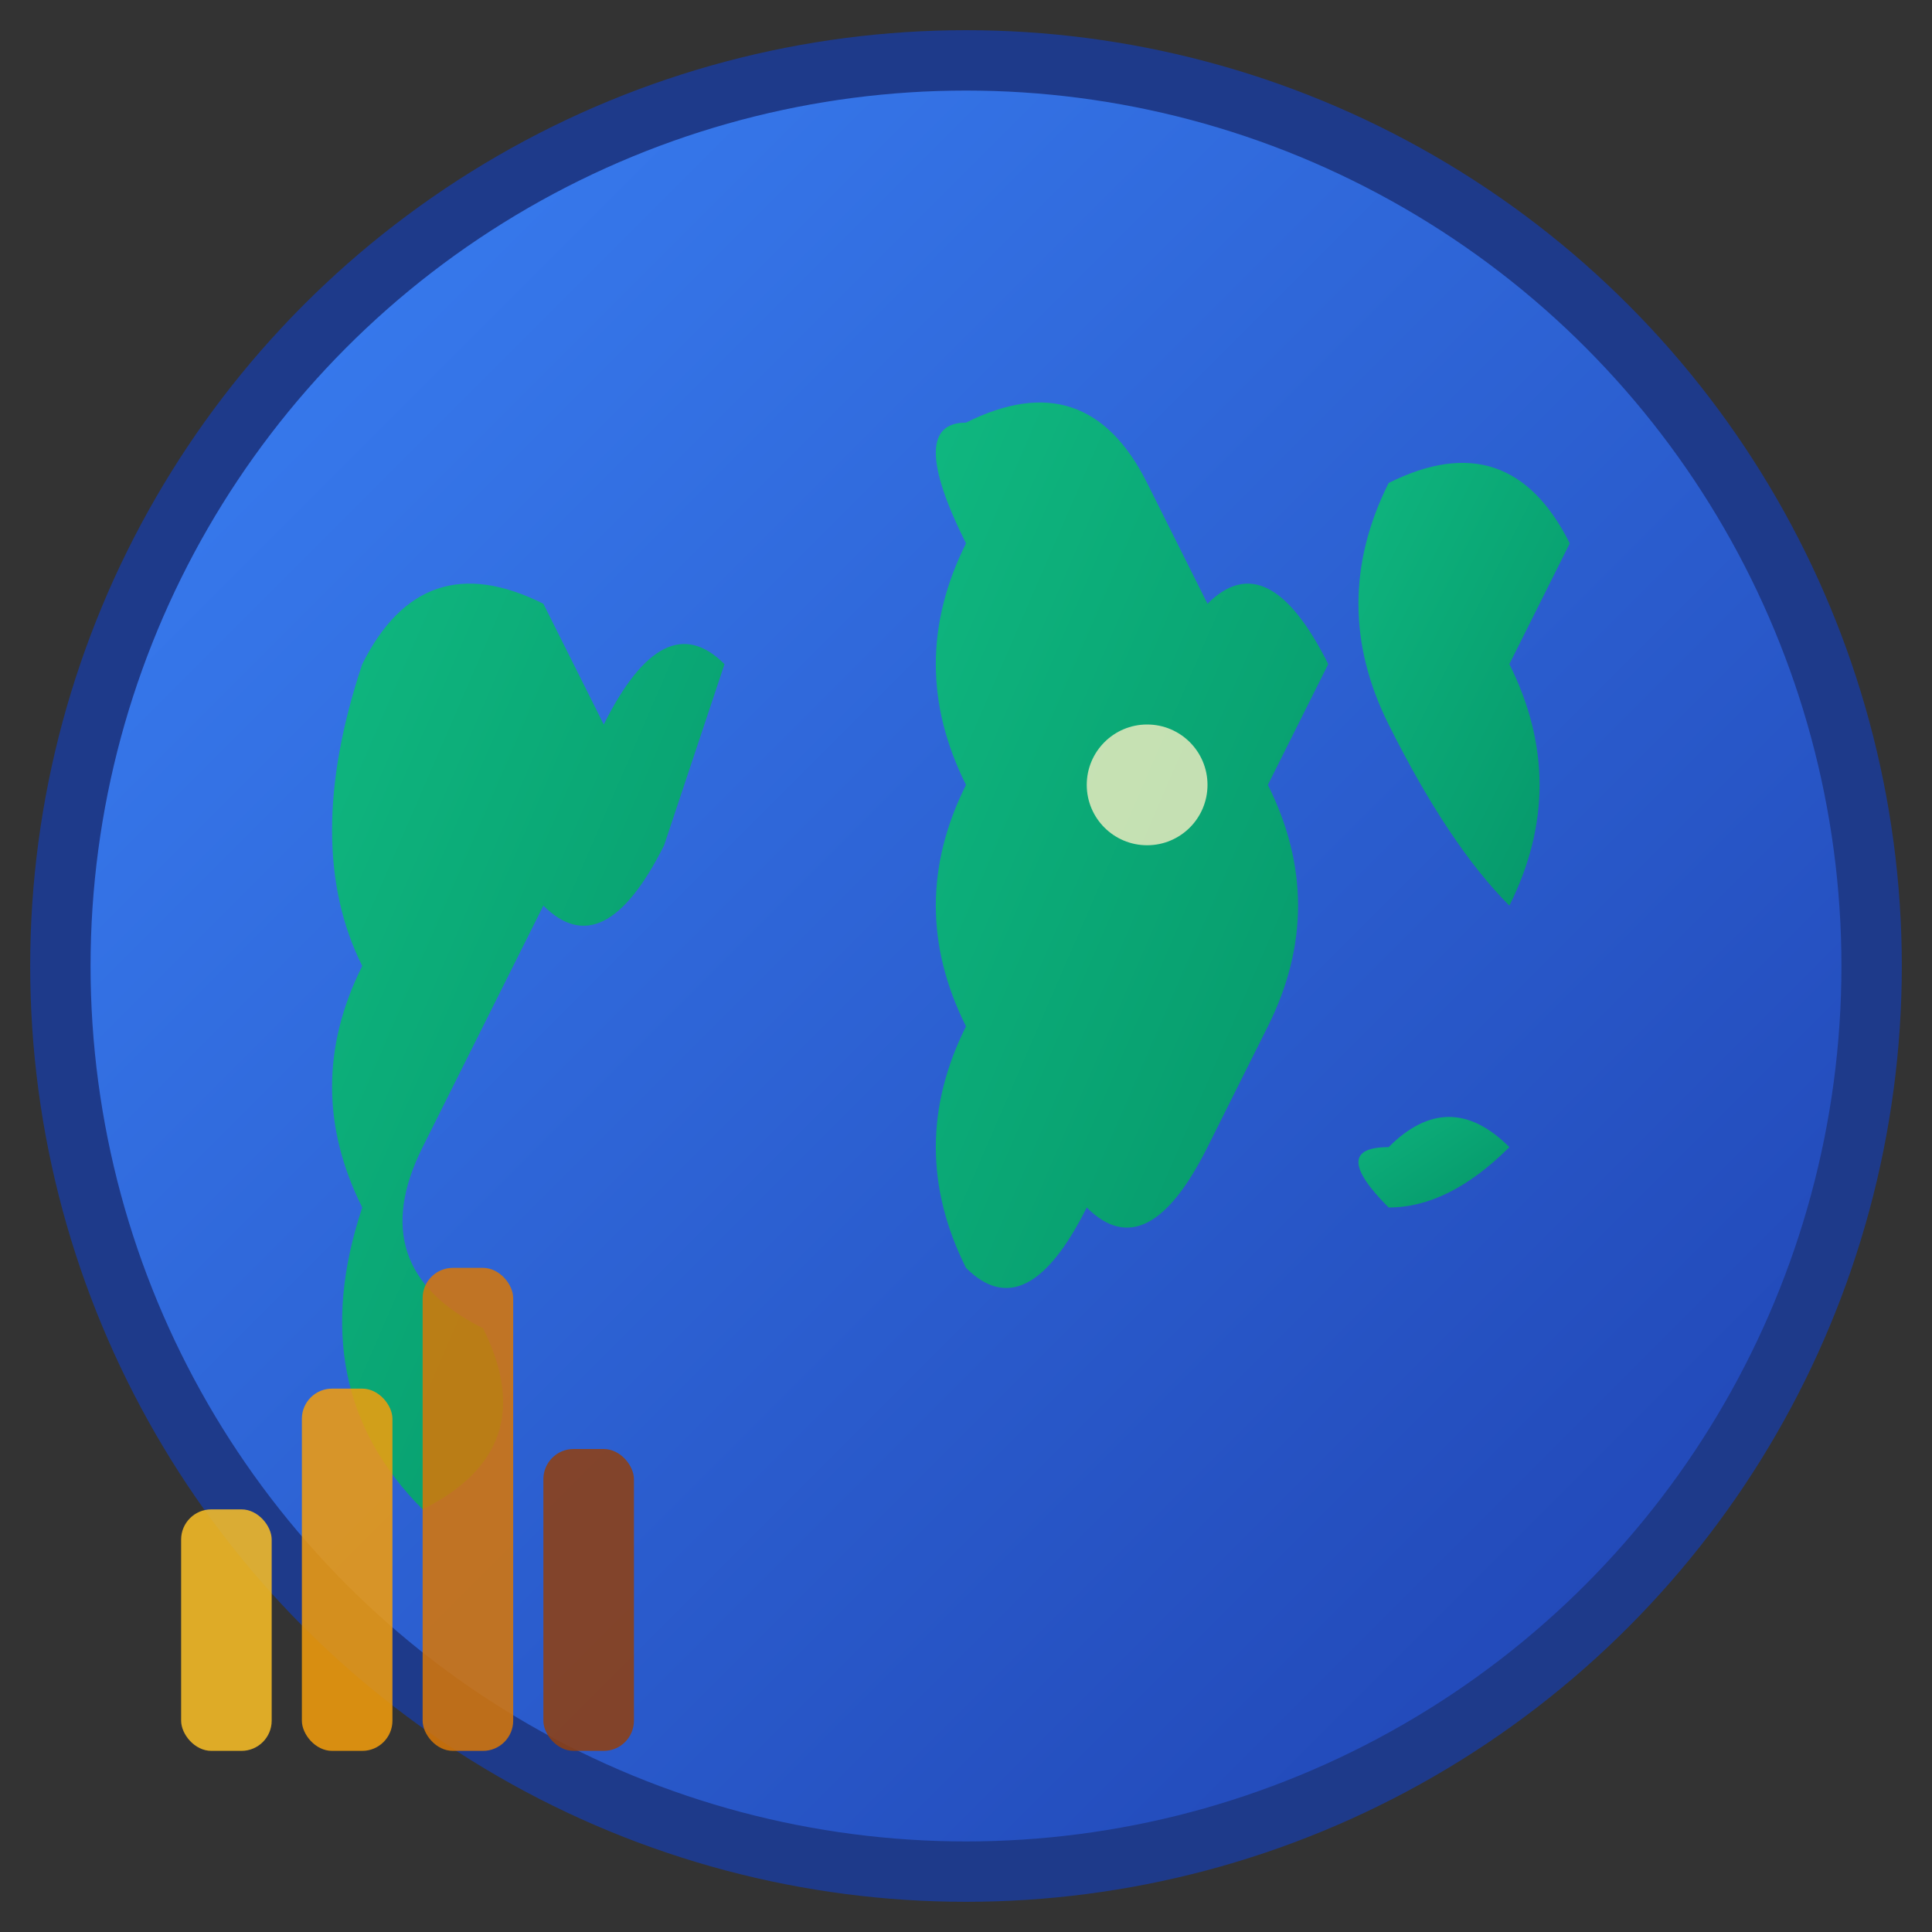 <svg width="32" height="32" viewBox="0 0 32 32" fill="none" xmlns="http://www.w3.org/2000/svg">
  <rect x="0" y="0" width="32" height="32" fill="#333333" stroke="none"/>
  <defs>
    <linearGradient id="bg" x1="0%" y1="0%" x2="100%" y2="100%">
      <stop offset="0%" style="stop-color:#3B82F6"/>
      <stop offset="100%" style="stop-color:#1E40AF"/>
    </linearGradient>
    <linearGradient id="land" x1="0%" y1="0%" x2="100%" y2="100%">
      <stop offset="0%" style="stop-color:#10B981"/>
      <stop offset="100%" style="stop-color:#059669"/>
    </linearGradient>
  </defs>
  
  <!-- Ocean background -->
  <circle cx="16" cy="16" r="15" fill="url(#bg)" stroke="#1E3A8A" stroke-width="1"/>
  
  <!-- Continents - simplified recognizable shapes -->
  <!-- Americas (left side) -->
  <path d="M6 11 Q7 9 9 10 L10 12 Q11 10 12 11 L11 14 Q10 16 9 15 Q8 17 7 19 Q6 21 8 22 Q9 24 7 25 Q5 23 6 20 Q5 18 6 16 Q5 14 6 11Z" fill="url(#land)"/>
  
  <!-- Europe/Africa (center-right) -->
  <path d="M16 7 Q18 6 19 8 L20 10 Q21 9 22 11 L21 13 Q22 15 21 17 L20 19 Q19 21 18 20 Q17 22 16 21 Q15 19 16 17 Q15 15 16 13 Q15 11 16 9 Q15 7 16 7Z" fill="url(#land)"/>
  
  <!-- Asia/Australia (right side) -->
  <path d="M23 8 Q25 7 26 9 L25 11 Q26 13 25 15 Q24 14 23 12 Q22 10 23 8Z" fill="url(#land)"/>
  <path d="M23 19 Q24 18 25 19 Q24 20 23 20 Q22 19 23 19Z" fill="url(#land)"/>
  
  <!-- Data chart overlay (demographics theme) -->
  <g opacity="0.85">
    <!-- Chart bars representing demographic data -->
    <rect x="3" y="25" width="1.5" height="4" fill="#FBBF24" rx="0.5"/>
    <rect x="5" y="23" width="1.5" height="6" fill="#F59E0B" rx="0.5"/>
    <rect x="7" y="21" width="1.5" height="8" fill="#D97706" rx="0.5"/>
    <rect x="9" y="24" width="1.5" height="5" fill="#92400E" rx="0.5"/>
    
    <!-- Data point highlight -->
    <circle cx="19" cy="13" r="1" fill="#FEF3C7" opacity="0.9"/>
  </g>
</svg>
